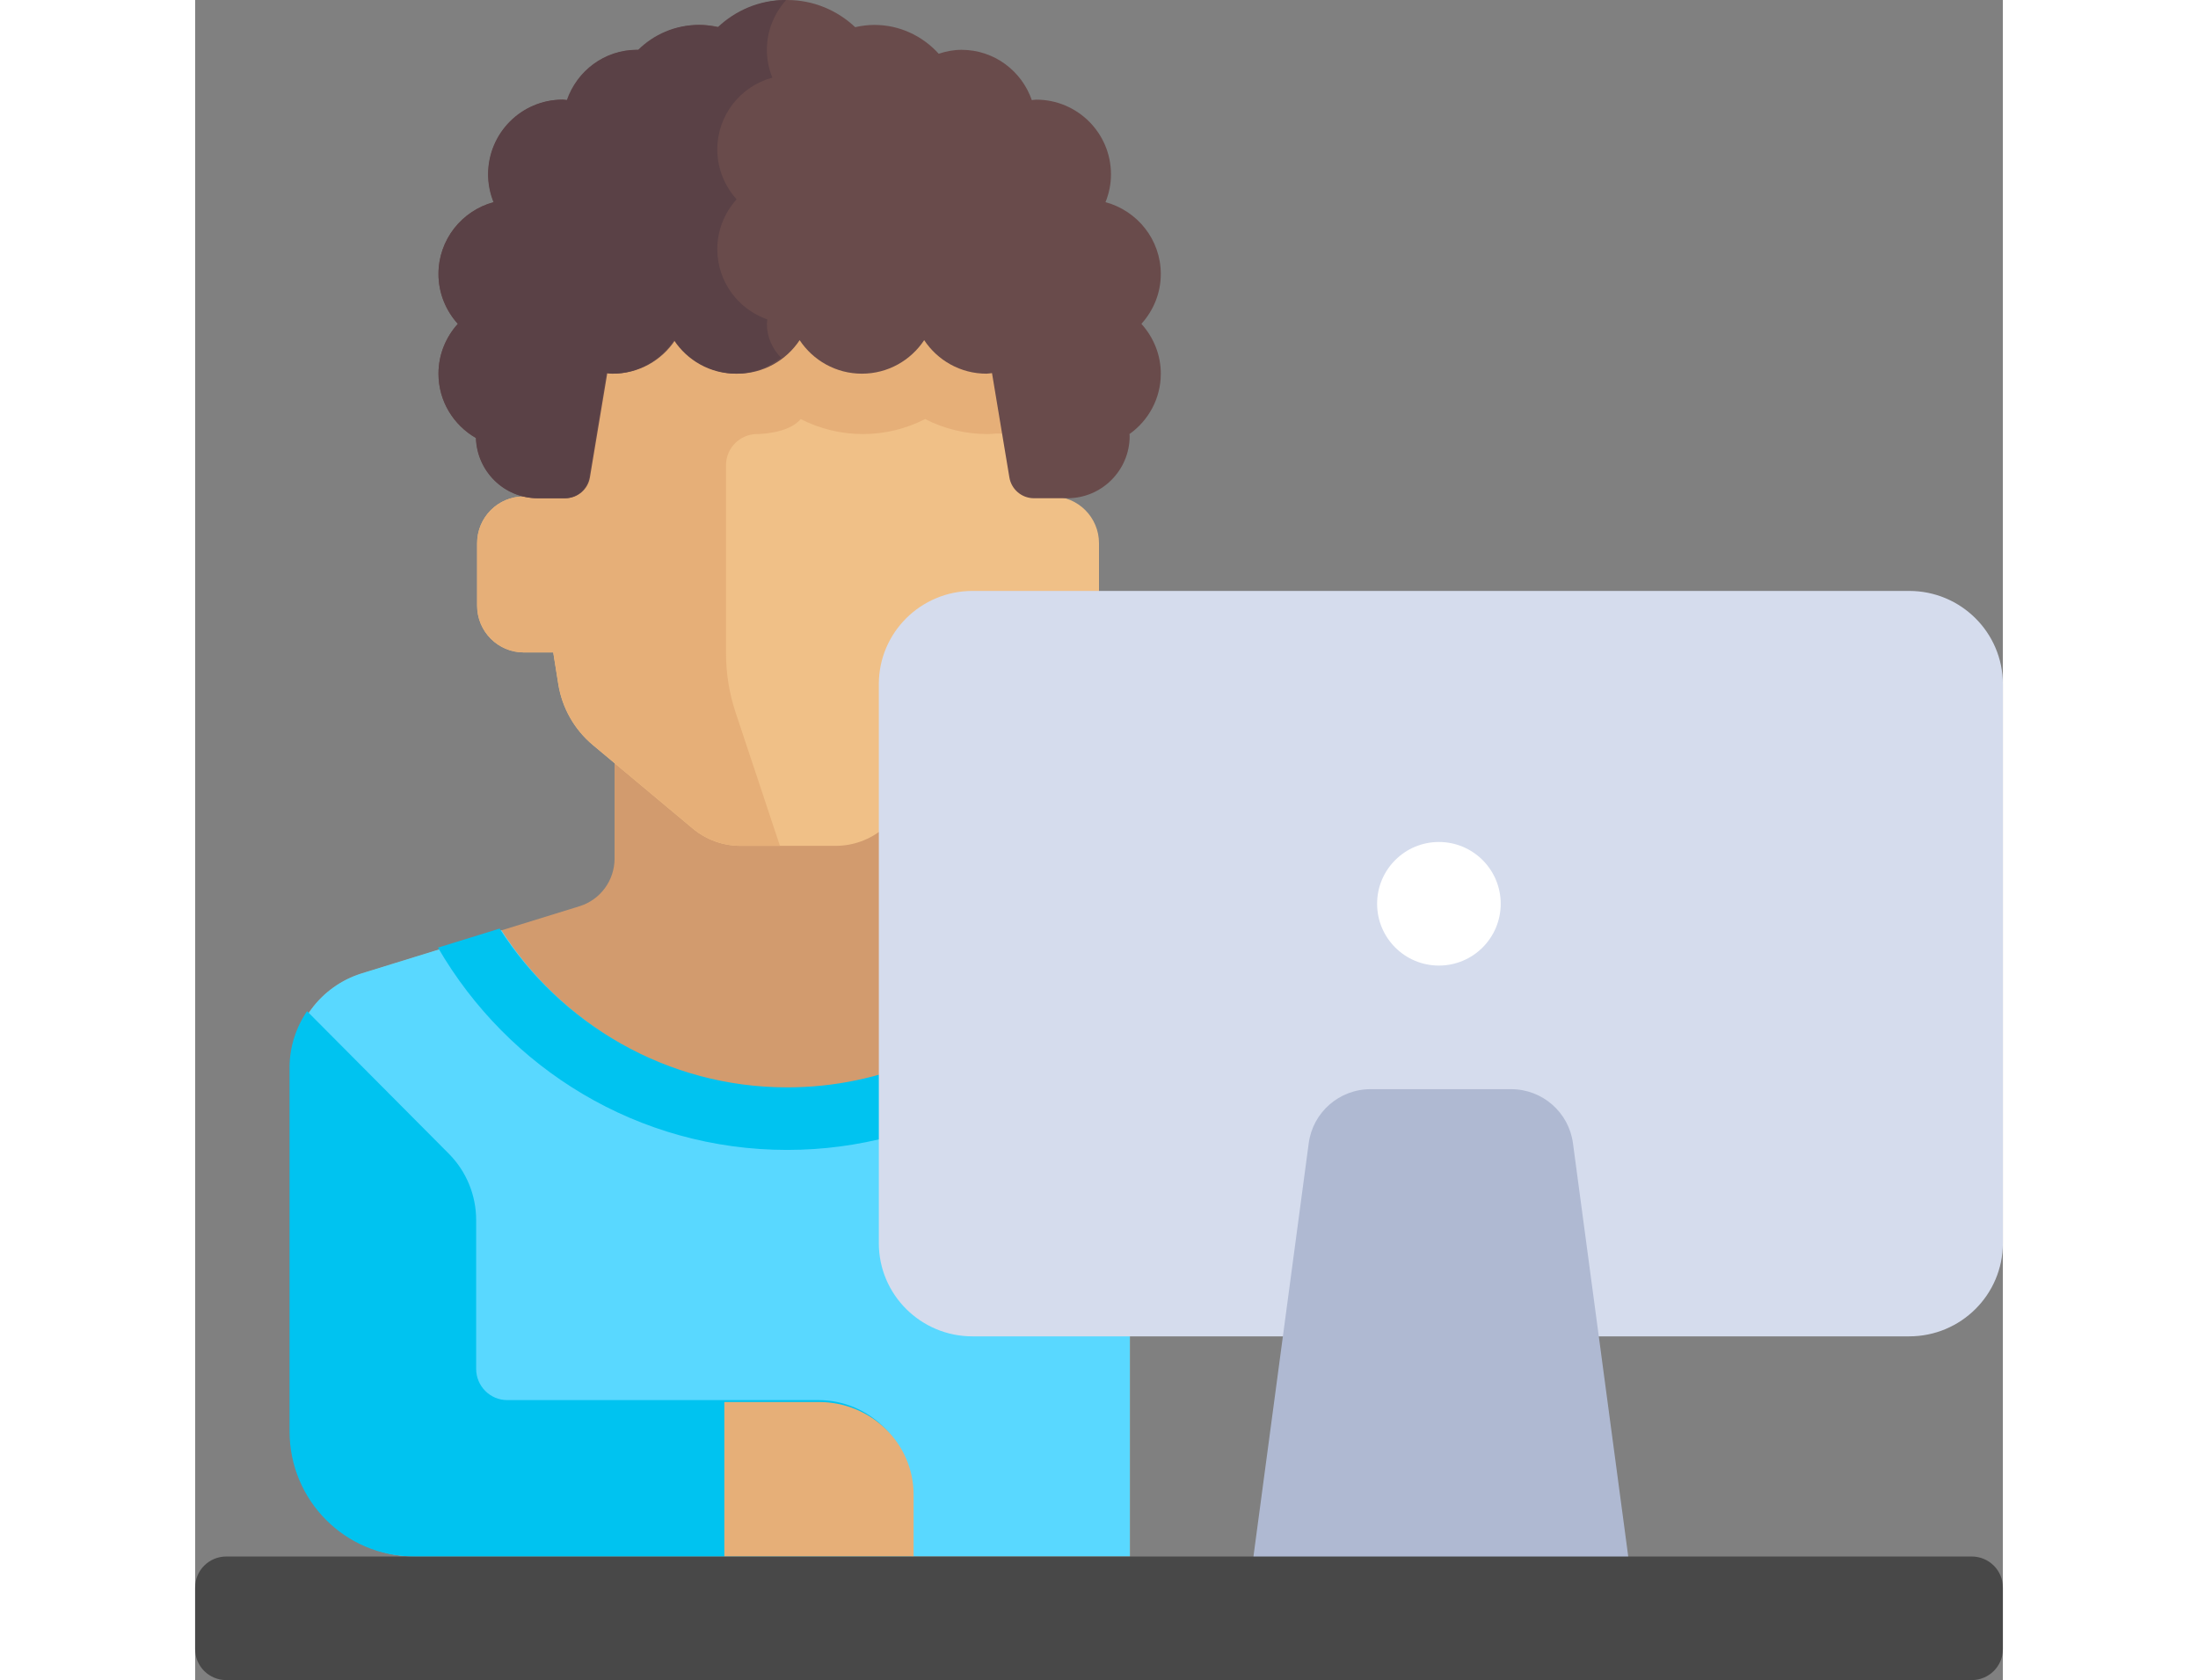 <?xml version="1.0" encoding="UTF-8"?>
<svg width="450px" height="344px" viewBox="0 0 468 435" version="1.1" xmlns="http://www.w3.org/2000/svg" xmlns:xlink="http://www.w3.org/1999/xlink">
    <rect x="0" y="0" width="468" height="435" fill="#808080" stroke="none"/>
    <!-- Generator: Sketch 53.1 (72631) - https://sketchapp.com -->
    <title>student (1)</title>
    <desc>Created with Sketch.</desc>
    <g id="Page-1" stroke="none" stroke-width="1" fill="none" fill-rule="evenodd">
        <g id="Desktop-HD-Copy-4" transform="translate(-845, -211)" fill-rule="nonzero">
            <g id="student-(1)" transform="translate(845, 211)">
                <path d="M108.586,185 L108.586,222.288 C108.586,227.959 104.904,232.968 99.507,234.636 L43.154,252.054 C32.364,255.391 25,265.407 25,276.749 L25,370.704 C25,388.54 39.393,403 57.148,403 L73.222,403 L242,403 L242,185 L108.586,185 Z" id="Path" fill="#D29B6E"></path>
                <path d="M153.593,281.847 C122.475,281.847 95.041,265.431 79.274,240.833 L43.154,252.002 C32.364,255.339 25,265.359 25,276.705 L25,370.693 C25,388.535 39.393,403 57.148,403 L73.222,403 L242,403 L242,193 C242.001,241.866 202.217,281.847 153.593,281.847 Z" id="Path" fill="#59D8FF"></path>
                <g id="Group" transform="translate(24, 192)" fill="#00C3F0">
                    <path d="M217.843,0.474 C217.843,49.459 177.986,89.537 129.272,89.537 C98.097,89.537 70.612,73.081 54.816,48.423 L38.869,53.357 C57.012,84.645 90.656,105.73 129.272,105.73 C166.625,105.73 199.319,85.994 217.843,56.389 L217.843,0.474 Z" id="Path"></path>
                    <path d="M137.324,170.504 L56.804,170.504 C52.357,170.504 48.752,166.878 48.752,162.407 L48.752,123.888 C48.752,117.447 46.206,111.268 41.677,106.712 L4.975,69.806 C2.121,74.009 0.441,79.033 0.441,84.383 L0.441,178.6 C0.441,196.486 14.86,210.986 32.648,210.986 L48.752,210.986 L161.479,210.986 L161.479,194.793 C161.479,181.378 150.664,170.504 137.324,170.504 Z" id="Path"></path>
                </g>
                <path d="M221.925,128.539 L220.731,128.539 L217.9,72 L90.106,72 L90.106,128.539 L85.075,128.539 C78.406,128.539 73,133.964 73,140.654 L73,156.808 C73,163.499 78.407,168.923 85.075,168.923 L92.707,168.923 L94.014,177.124 C94.998,183.292 98.176,188.896 102.96,192.896 L128.808,214.507 C132.279,217.41 136.656,219 141.177,219 L165.825,219 C170.344,219 174.722,217.41 178.194,214.507 L204.042,192.896 C208.826,188.897 212.003,183.293 212.988,177.124 L214.295,168.923 L221.925,168.923 C228.594,168.923 234,163.498 234,156.808 L234,140.654 C234,133.963 228.593,128.539 221.925,128.539 Z" id="Path" fill="#F0C087"></path>
                <path d="M217.984,72 L137.437,72 L90.116,72 L90.116,128.539 L85.082,128.539 C78.409,128.539 73,133.964 73,140.654 L73,156.808 C73,163.499 78.41,168.923 85.082,168.923 L92.718,168.923 L94.026,177.123 C95.011,183.293 98.191,188.895 102.978,192.896 L128.84,214.507 C132.314,217.41 136.693,219 141.215,219 L151.398,219 L139.916,184.46 C138.274,179.519 137.436,174.345 137.436,169.136 L137.436,120.461 C137.436,116 141.043,112.383 145.491,112.383 L145.491,112.383 C145.491,112.383 153.546,112.383 156.768,108.502 C161.677,111.019 167.179,112.383 172.878,112.383 C178.577,112.383 184.077,111.019 188.987,108.502 C193.896,111.019 199.398,112.383 205.096,112.383 C205.906,112.383 206.697,112.328 207.481,112.239 L220,112.254 L217.984,72 Z" id="Path" fill="#E6AF78"></path>
                <path d="M249.999,70.95 C249.999,62.017 243.913,54.572 235.686,52.345 C236.58,50.118 237.102,47.698 237.102,45.149 C237.102,34.463 228.441,25.8 217.757,25.8 C217.364,25.8 216.997,25.893 216.609,25.916 C213.976,18.357 206.866,12.9 198.413,12.9 C196.336,12.9 194.368,13.287 192.505,13.915 C188.376,9.362 182.473,6.45 175.843,6.45 C174.133,6.45 172.484,6.676 170.883,7.036 C166.269,2.703 160.103,0 153.275,0 C146.446,0 140.28,2.703 135.666,7.036 C134.065,6.676 132.414,6.45 130.706,6.45 C124.553,6.45 118.987,8.928 114.916,12.923 C114.805,12.921 114.699,12.9 114.585,12.9 C106.132,12.9 99.022,18.358 96.39,25.916 C96.002,25.893 95.634,25.8 95.241,25.8 C84.557,25.8 75.896,34.463 75.896,45.149 C75.896,47.698 76.419,50.117 77.312,52.345 C69.085,54.572 63,62.017 63,70.95 C63,75.928 64.932,80.42 68.02,83.85 C64.932,87.278 63,91.771 63,96.75 C63,103.911 66.936,110.078 72.726,113.407 C73.013,122.06 80.072,129 88.794,129 L95.841,129 C98.993,129 101.683,126.72 102.201,123.61 L106.701,96.605 C107.185,96.642 107.646,96.75 108.139,96.75 C114.877,96.75 120.796,93.298 124.26,88.072 C127.724,93.297 133.642,96.75 140.38,96.75 C147.118,96.75 153.037,93.298 156.5,88.072 C159.965,93.297 165.883,96.75 172.621,96.75 C179.359,96.75 185.278,93.298 188.741,88.072 C192.206,93.297 198.124,96.75 204.862,96.75 C205.353,96.75 205.816,96.642 206.3,96.605 L210.8,123.61 C211.318,126.72 214.008,129 217.16,129 L225.819,129 C234.721,129 241.939,121.78 241.939,112.875 C241.939,112.708 241.895,112.553 241.89,112.387 C246.783,108.895 250,103.227 250,96.75 C250,91.772 248.068,87.279 244.979,83.851 C248.067,80.42 249.999,75.928 249.999,70.95 Z" id="Path" fill="#694B4B"></path>
                <path d="M148.132,82.701 C140.612,80.068 135.184,72.956 135.184,64.5 C135.184,59.521 137.106,55.029 140.179,51.6 C137.106,48.172 135.184,43.679 135.184,38.7 C135.184,29.767 141.239,22.323 149.427,20.096 C148.536,17.868 148.018,15.449 148.018,12.9 C148.018,7.929 149.936,3.443 153,0.017 C152.942,0.017 152.889,0 152.831,0 C146.036,0 139.901,2.703 135.309,7.036 C133.716,6.676 132.074,6.45 130.374,6.45 C124.251,6.45 118.713,8.928 114.662,12.923 C114.551,12.921 114.445,12.9 114.333,12.9 C105.921,12.9 98.846,18.358 96.227,25.916 C95.841,25.893 95.474,25.8 95.084,25.8 C84.452,25.8 75.835,34.463 75.835,45.149 C75.835,47.698 76.354,50.117 77.243,52.345 C69.056,54.572 63,62.017 63,70.95 C63,75.928 64.923,80.42 67.995,83.85 C64.923,87.278 63,91.771 63,96.75 C63,103.911 66.917,110.078 72.678,113.407 C72.963,122.06 79.988,129 88.666,129 L95.679,129 C98.815,129 101.492,126.72 102.008,123.61 L106.485,96.605 C106.967,96.642 107.426,96.75 107.916,96.75 C114.621,96.75 120.511,93.298 123.957,88.072 C127.404,93.297 133.294,96.75 139.998,96.75 C144.426,96.75 148.418,95.142 151.667,92.613 C149.469,90.312 148.019,87.298 148.019,83.851 C148.017,83.456 148.097,83.085 148.132,82.701 Z" id="Path" fill="#5A4146"></path>
                <path d="M137,363 L161.5,363 C175.031,363 186,373.745 186,387 L186,403 L137,403 L137,363 Z" id="Path" fill="#E6AF78"></path>
                <path d="M443.749,346 L201.25,346 C187.857,346 177,335.199 177,321.875 L177,177.125 C177,163.801 187.857,153 201.25,153 L443.75,153 C457.143,153 468,163.801 468,177.125 L468,321.876 C467.999,335.2 457.142,346 443.749,346 Z" id="Path" fill="#D5DCED"></path>
                <path d="M371,402.882 L356.703,295.987 C355.632,287.98 348.782,282 340.678,282 L304.321,282 C296.218,282 289.367,287.98 288.296,295.987 L274,402.882 L274,419 L371,419 L370.999,402.882 L371,402.882 Z" id="Path" fill="#AFB9D2"></path>
                <circle id="Oval" fill="#FFFFFF" cx="322" cy="234" r="16"></circle>
                <path d="M459.93,435 L8.069,435 C3.613,435 0,431.418 0,427 L0,411 C0,406.582 3.613,403 8.069,403 L459.931,403 C464.387,403 468,406.582 468,411 L468,427 C467.999,431.418 464.386,435 459.93,435 Z" id="Path" fill="#484848"></path>
            </g>
        </g>
    </g>
</svg>